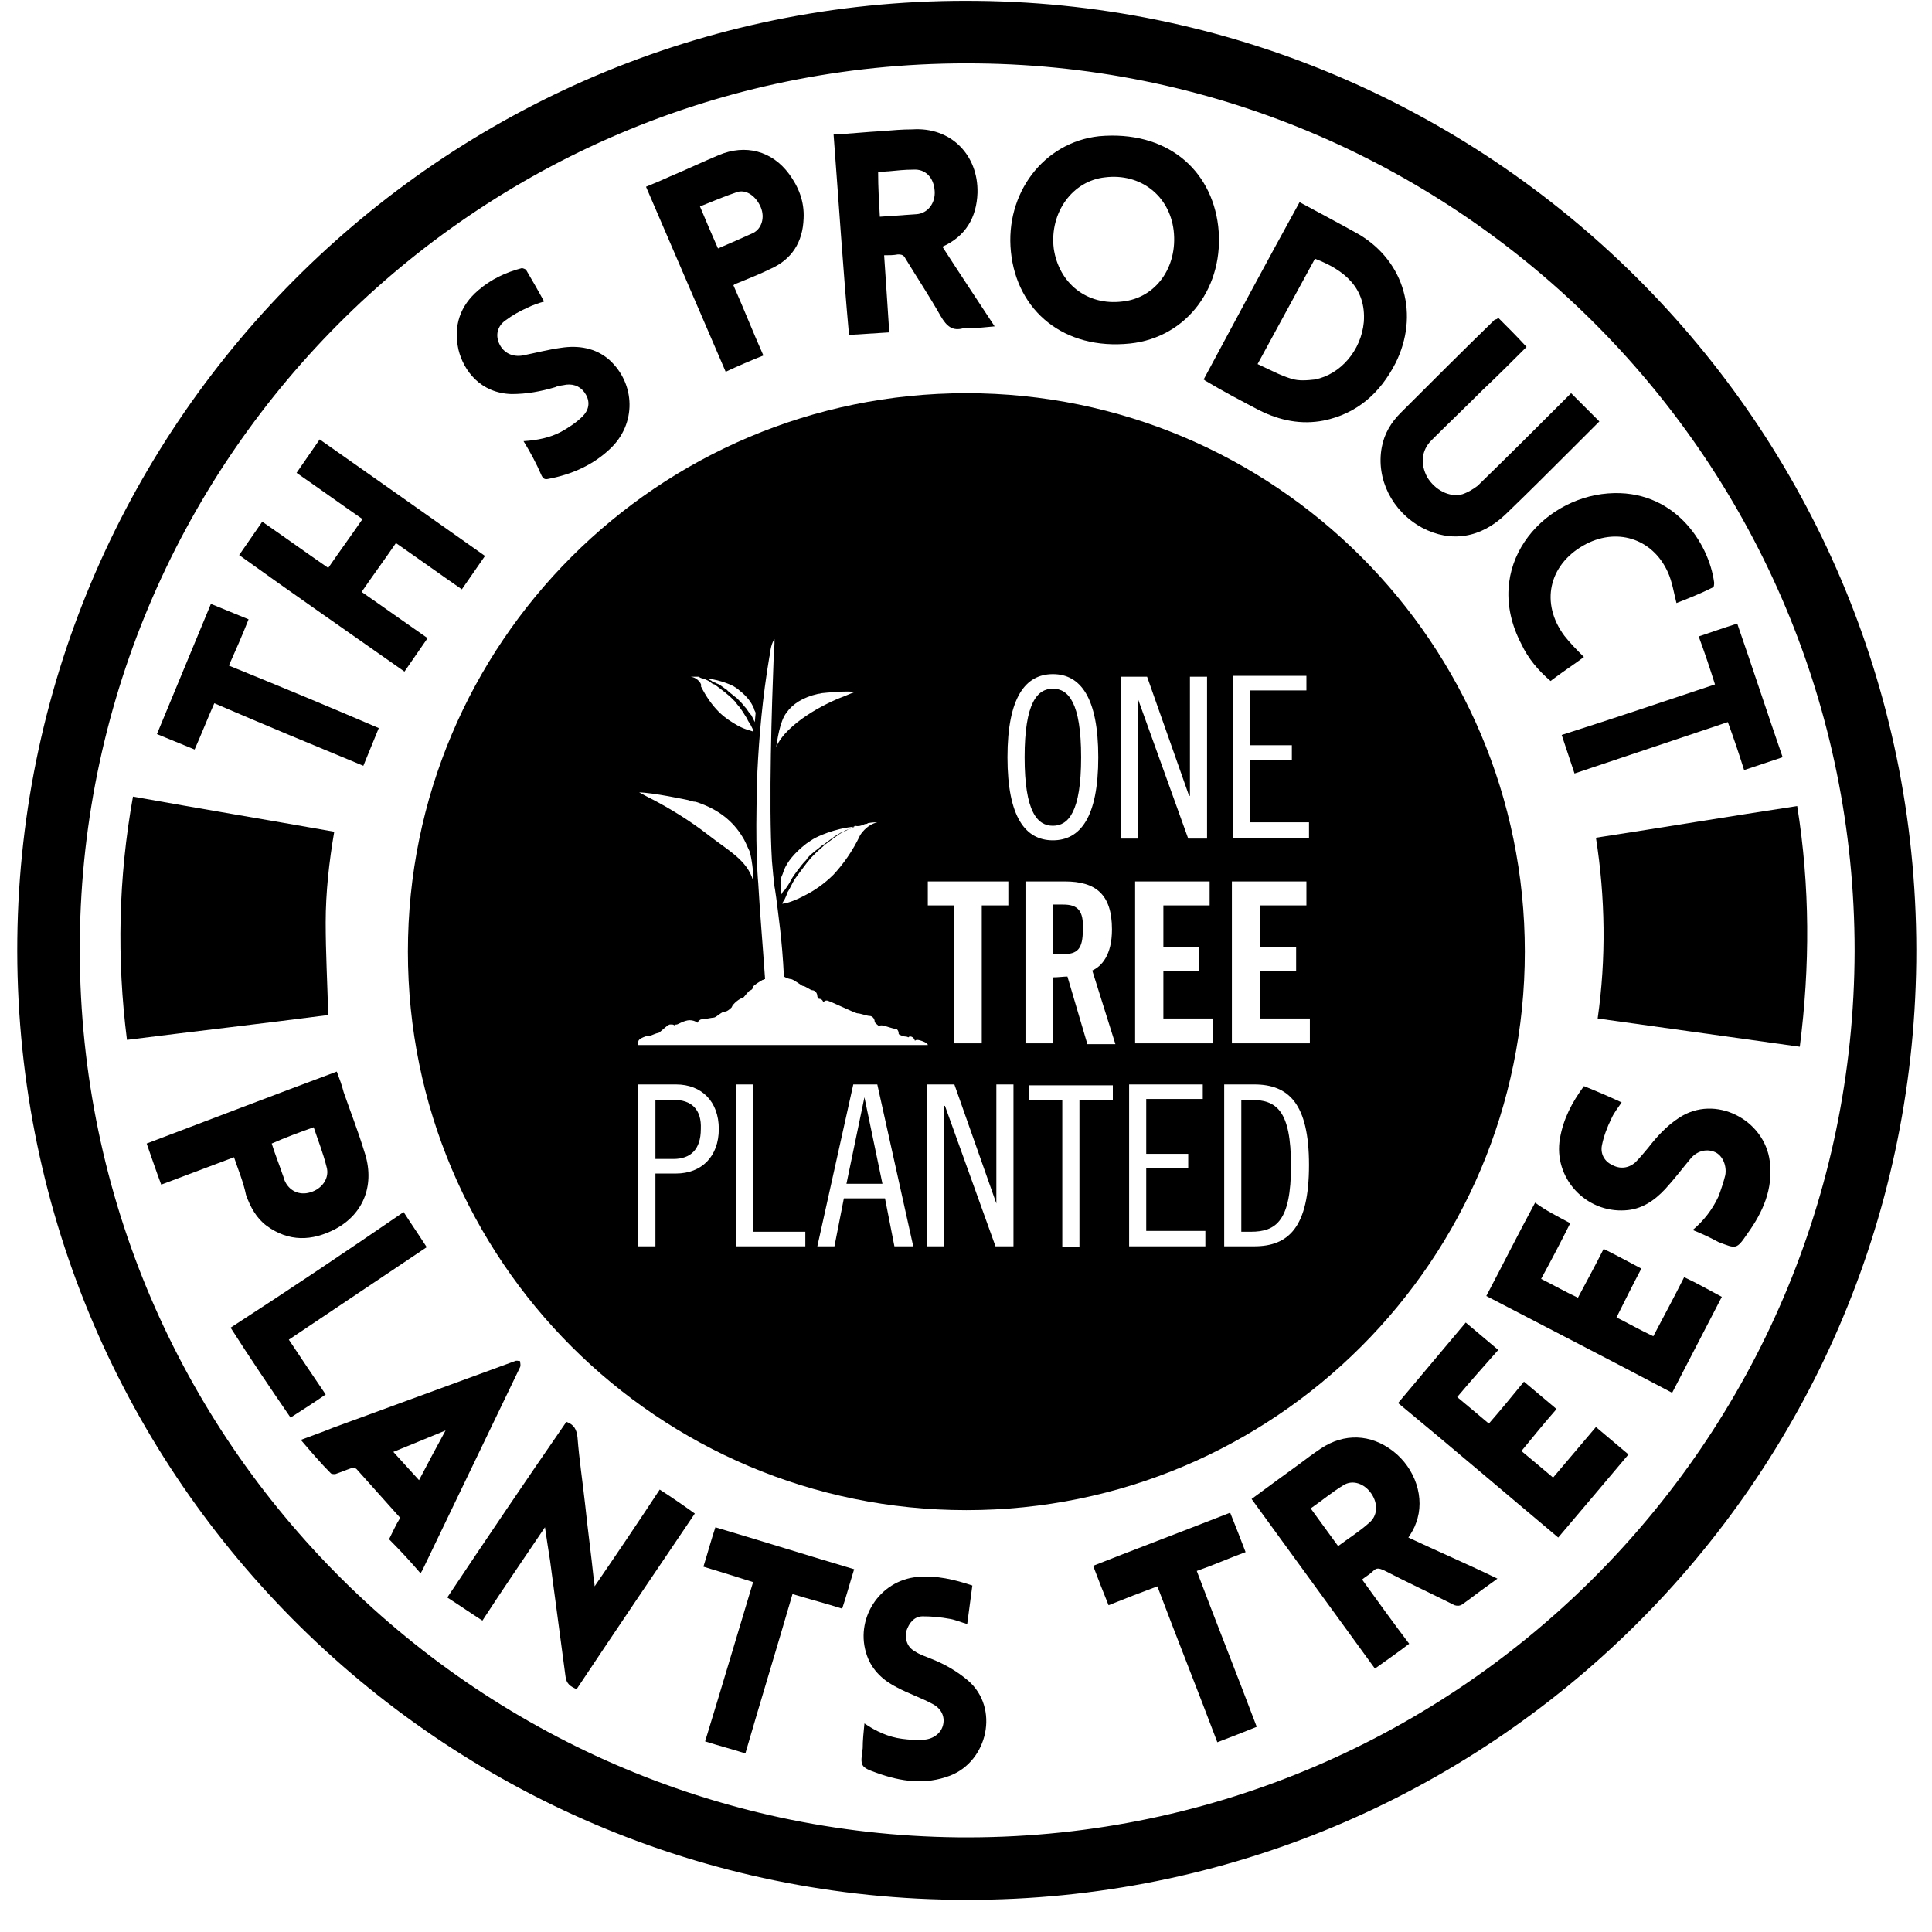 <svg width="56" height="56" viewBox="0 0 56 56" fill="none" xmlns="http://www.w3.org/2000/svg">
<g id="Group 1982248225">
<g id="Group">
<path id="Vector" d="M28.011 55.068C12.767 55.068 0.328 42.63 0.502 27.212C0.676 12.142 13.04 -0.173 28.358 0.026C43.428 0.2 55.718 12.564 55.544 27.882C55.37 42.928 43.131 55.093 28.011 55.068ZM53.757 27.559C53.757 13.433 42.361 1.987 28.333 1.838C14.008 1.664 2.463 13.159 2.314 27.237C2.165 41.562 13.685 53.107 27.762 53.256C42.113 53.405 53.732 41.786 53.757 27.559Z" fill="black"/>
</g>
<g id="Group_2">
<path id="Vector_2" d="M9.514 29.421C7.602 29.67 5.641 29.893 3.68 30.141C3.382 27.783 3.431 25.449 3.854 23.09C5.79 23.438 7.727 23.761 9.688 24.108C9.539 24.977 9.44 25.871 9.44 26.74C9.44 27.609 9.489 28.503 9.514 29.421Z" fill="black"/>
</g>
<g id="Group_3">
<path id="Vector_3" d="M52.093 23.364C52.466 25.698 52.466 28.006 52.168 30.34C50.206 30.067 48.27 29.794 46.309 29.521C46.557 27.783 46.532 26.02 46.259 24.282C48.195 23.985 50.132 23.662 52.093 23.364Z" fill="black"/>
</g>
<g id="Group_4">
<path id="Vector_4" d="M35.31 6.555C35.508 8.293 34.416 9.783 32.753 9.957C30.841 10.155 29.476 9.013 29.302 7.3C29.128 5.612 30.245 4.122 31.859 3.948C33.795 3.775 35.111 4.892 35.31 6.555ZM32.529 8.74C33.498 8.641 34.143 7.747 34.019 6.679C33.895 5.662 33.051 5.016 32.033 5.14C31.089 5.239 30.419 6.158 30.543 7.201C30.692 8.219 31.511 8.864 32.529 8.74Z" fill="black"/>
</g>
<g id="Group_5">
<path id="Vector_5" d="M37.669 5.86C38.264 6.183 38.835 6.481 39.407 6.804C40.722 7.598 41.144 9.138 40.449 10.528C40.002 11.397 39.332 11.993 38.364 12.191C37.718 12.316 37.097 12.191 36.502 11.893C35.98 11.62 35.459 11.347 34.962 11.049C34.938 11.049 34.938 11.024 34.888 11C35.806 9.287 36.725 7.573 37.669 5.86ZM36.452 10.553C36.775 10.702 37.097 10.876 37.42 10.975C37.644 11.049 37.892 11.024 38.115 11C38.86 10.851 39.456 10.155 39.531 9.336C39.605 8.343 38.96 7.822 38.115 7.499C37.569 8.492 37.023 9.51 36.452 10.553Z" fill="black"/>
</g>
<g id="Group_6">
<path id="Vector_6" d="M15.796 44.268C15.175 45.187 14.579 46.056 13.983 46.974C13.636 46.751 13.313 46.527 12.965 46.304C14.107 44.591 15.249 42.903 16.416 41.214C16.64 41.289 16.714 41.438 16.739 41.661C16.789 42.307 16.888 42.952 16.962 43.623C17.037 44.343 17.136 45.063 17.211 45.783C17.211 45.832 17.235 45.882 17.235 45.981C17.881 45.038 18.502 44.119 19.122 43.176C19.47 43.399 19.793 43.623 20.14 43.871C18.998 45.559 17.856 47.247 16.714 48.961C16.54 48.886 16.416 48.812 16.391 48.588C16.242 47.471 16.093 46.354 15.944 45.236C15.895 44.914 15.845 44.616 15.796 44.268Z" fill="black"/>
</g>
<g id="Group_7">
<path id="Vector_7" d="M36.278 43.449C36.75 43.101 37.222 42.754 37.669 42.431C37.867 42.282 38.066 42.133 38.289 41.984C38.96 41.537 39.729 41.562 40.375 42.059C41.02 42.555 41.318 43.424 41.045 44.144C40.995 44.293 40.921 44.417 40.822 44.566C41.666 44.963 42.535 45.336 43.404 45.758C43.304 45.832 43.23 45.882 43.131 45.956C42.882 46.13 42.634 46.329 42.386 46.503C42.311 46.552 42.237 46.552 42.162 46.528C41.467 46.18 40.772 45.857 40.102 45.51C39.977 45.46 39.903 45.435 39.804 45.534C39.704 45.634 39.605 45.683 39.481 45.783C39.928 46.403 40.375 47.024 40.846 47.645C40.524 47.893 40.201 48.116 39.853 48.365C38.662 46.726 37.47 45.087 36.278 43.449ZM38.786 44.814C39.084 44.591 39.407 44.392 39.68 44.144C39.928 43.945 39.953 43.598 39.754 43.3C39.555 43.002 39.208 42.878 38.935 43.052C38.612 43.25 38.314 43.498 37.991 43.722C38.264 44.094 38.513 44.442 38.786 44.814Z" fill="black"/>
</g>
<g id="Group_8">
<path id="Vector_8" d="M24.162 3.899C24.659 3.874 25.106 3.824 25.578 3.799C25.875 3.775 26.149 3.75 26.447 3.75C27.564 3.675 28.358 4.495 28.333 5.587C28.309 6.307 27.986 6.853 27.316 7.151C27.812 7.921 28.309 8.666 28.83 9.46C28.582 9.485 28.333 9.51 28.11 9.51C28.06 9.51 27.986 9.51 27.936 9.51C27.613 9.609 27.44 9.46 27.266 9.162C26.943 8.591 26.596 8.07 26.248 7.499C26.198 7.399 26.149 7.375 26.024 7.375C25.9 7.399 25.776 7.399 25.627 7.399C25.677 8.144 25.727 8.864 25.776 9.634C25.379 9.659 25.006 9.684 24.609 9.708C24.436 7.797 24.311 5.86 24.162 3.899ZM25.503 6.282C25.875 6.257 26.223 6.233 26.571 6.208C26.893 6.183 27.117 5.885 27.092 5.537C27.067 5.14 26.819 4.892 26.471 4.917C26.223 4.917 26 4.942 25.751 4.966C25.652 4.966 25.553 4.991 25.453 4.991C25.453 5.438 25.478 5.835 25.503 6.282Z" fill="black"/>
</g>
<g id="Group_9">
<path id="Vector_9" d="M14.058 16.114C13.834 16.437 13.611 16.759 13.387 17.082C12.742 16.635 12.121 16.188 11.476 15.741C11.153 16.213 10.805 16.685 10.482 17.157C11.128 17.604 11.749 18.05 12.394 18.497C12.171 18.82 11.947 19.143 11.724 19.466C10.135 18.348 8.521 17.231 6.932 16.089C7.156 15.766 7.379 15.444 7.602 15.121C8.248 15.568 8.869 16.015 9.514 16.461C9.837 15.99 10.184 15.518 10.507 15.046C9.862 14.599 9.241 14.152 8.596 13.706C8.819 13.383 9.042 13.06 9.266 12.737C10.855 13.854 12.444 14.972 14.058 16.114Z" fill="black"/>
</g>
<g id="Group_10">
<path id="Vector_10" d="M43.428 9.212C43.702 9.485 43.975 9.758 44.248 10.056C43.826 10.478 43.404 10.9 42.982 11.297C42.485 11.794 41.989 12.266 41.492 12.762C41.194 13.06 41.169 13.457 41.368 13.83C41.591 14.202 42.013 14.426 42.386 14.326C42.535 14.277 42.709 14.177 42.833 14.078C43.702 13.234 44.546 12.39 45.39 11.546C45.44 11.496 45.464 11.471 45.539 11.397C45.812 11.67 46.085 11.943 46.358 12.216C46.11 12.464 45.862 12.713 45.613 12.961C44.968 13.606 44.322 14.252 43.652 14.897C42.932 15.593 42.063 15.742 41.219 15.295C40.35 14.823 39.878 13.88 40.052 12.961C40.126 12.564 40.325 12.241 40.598 11.968C41.492 11.074 42.411 10.155 43.329 9.262C43.379 9.262 43.404 9.237 43.428 9.212Z" fill="black"/>
</g>
<g id="Group_11">
<path id="Vector_11" d="M6.783 33.543C6.063 33.816 5.393 34.064 4.673 34.337C4.524 33.94 4.4 33.568 4.251 33.146C6.088 32.45 7.9 31.755 9.762 31.06C9.837 31.259 9.911 31.457 9.961 31.656C10.16 32.227 10.383 32.798 10.557 33.369C10.88 34.312 10.557 35.181 9.713 35.628C9.042 35.976 8.372 36.001 7.727 35.529C7.429 35.306 7.255 34.983 7.131 34.635C7.056 34.263 6.907 33.915 6.783 33.543ZM9.092 32.674C8.67 32.823 8.273 32.972 7.876 33.146C7.975 33.468 8.099 33.766 8.198 34.064C8.223 34.114 8.223 34.163 8.248 34.213C8.372 34.511 8.67 34.66 8.993 34.561C9.34 34.461 9.564 34.139 9.464 33.816C9.365 33.419 9.216 33.046 9.092 32.674Z" fill="black"/>
</g>
<g id="Group_12">
<path id="Vector_12" d="M21.258 8.268C21.555 8.939 21.829 9.634 22.127 10.304C21.754 10.453 21.407 10.602 21.034 10.776C20.265 8.988 19.495 7.201 18.725 5.413C18.973 5.314 19.197 5.215 19.42 5.115C19.892 4.917 20.364 4.693 20.835 4.495C21.605 4.172 22.375 4.37 22.871 5.041C23.145 5.413 23.318 5.835 23.293 6.332C23.269 7.027 22.946 7.524 22.325 7.797C22.027 7.946 21.704 8.07 21.407 8.194C21.357 8.219 21.307 8.219 21.258 8.268ZM20.811 7.201C21.158 7.052 21.506 6.903 21.829 6.754C22.077 6.63 22.176 6.307 22.052 6.009C21.928 5.711 21.655 5.488 21.382 5.562C21.009 5.686 20.662 5.835 20.289 5.984C20.463 6.406 20.637 6.804 20.811 7.201Z" fill="black"/>
</g>
<g id="Group_13">
<path id="Vector_13" d="M12.195 45.609C11.898 45.262 11.6 44.939 11.277 44.616C11.376 44.417 11.476 44.194 11.6 43.995C11.178 43.524 10.755 43.052 10.334 42.58C10.309 42.555 10.234 42.531 10.184 42.555C10.036 42.605 9.862 42.679 9.713 42.729C9.688 42.729 9.613 42.729 9.589 42.704C9.291 42.406 9.018 42.084 8.72 41.736C9.042 41.612 9.34 41.513 9.638 41.389C11.401 40.743 13.164 40.097 14.927 39.452C14.976 39.427 15.026 39.452 15.075 39.452C15.075 39.502 15.1 39.576 15.075 39.626C14.132 41.587 13.189 43.548 12.245 45.51C12.22 45.559 12.195 45.584 12.195 45.609ZM12.915 41.463C12.369 41.686 11.898 41.885 11.401 42.084C11.649 42.357 11.898 42.63 12.146 42.903C12.394 42.431 12.642 41.959 12.915 41.463Z" fill="black"/>
</g>
<g id="Group_14">
<path id="Vector_14" d="M45.514 35.455C45.241 36.001 44.968 36.522 44.67 37.069C45.017 37.242 45.365 37.441 45.737 37.615C45.986 37.143 46.234 36.696 46.482 36.2C46.83 36.373 47.202 36.572 47.575 36.771C47.326 37.242 47.103 37.689 46.855 38.186C47.202 38.36 47.55 38.558 47.922 38.732C48.22 38.161 48.518 37.615 48.816 37.019C49.188 37.193 49.536 37.391 49.908 37.59C49.437 38.508 48.94 39.452 48.468 40.371C46.681 39.427 44.893 38.508 43.081 37.565C43.553 36.671 43.999 35.778 44.496 34.859C44.794 35.082 45.142 35.256 45.514 35.455Z" fill="black"/>
</g>
<g id="Group_15">
<path id="Vector_15" d="M42.237 40.495C42.535 40.743 42.833 40.991 43.155 41.264C43.503 40.867 43.826 40.47 44.173 40.048C44.496 40.321 44.794 40.569 45.117 40.842C44.769 41.239 44.446 41.636 44.099 42.059C44.397 42.307 44.695 42.555 45.017 42.828C45.44 42.332 45.837 41.86 46.259 41.363C46.582 41.636 46.88 41.885 47.202 42.158C46.532 42.952 45.862 43.747 45.166 44.566C43.627 43.275 42.088 41.959 40.524 40.668C41.169 39.899 41.815 39.129 42.485 38.334C42.808 38.608 43.106 38.856 43.428 39.129C43.031 39.576 42.634 40.023 42.237 40.495Z" fill="black"/>
</g>
<g id="Group_16">
<path id="Vector_16" d="M15.175 12.787C15.572 12.762 15.944 12.688 16.267 12.514C16.491 12.39 16.714 12.241 16.888 12.067C17.062 11.893 17.111 11.67 16.987 11.446C16.863 11.223 16.665 11.124 16.416 11.149C16.317 11.173 16.193 11.173 16.093 11.223C15.671 11.347 15.274 11.422 14.827 11.422C13.934 11.397 13.437 10.751 13.288 10.131C13.139 9.435 13.338 8.864 13.859 8.417C14.231 8.095 14.653 7.896 15.125 7.772C15.15 7.772 15.225 7.797 15.249 7.822C15.423 8.12 15.597 8.417 15.771 8.74C15.597 8.79 15.448 8.84 15.299 8.914C15.075 9.013 14.852 9.137 14.653 9.286C14.405 9.46 14.355 9.733 14.48 9.982C14.604 10.23 14.852 10.354 15.15 10.304C15.522 10.23 15.895 10.131 16.267 10.081C16.764 10.006 17.26 10.081 17.658 10.428C18.427 11.124 18.452 12.291 17.682 13.011C17.186 13.482 16.565 13.755 15.895 13.88C15.796 13.904 15.746 13.88 15.696 13.78C15.547 13.433 15.373 13.11 15.175 12.787Z" fill="black"/>
</g>
<g id="Group_17">
<path id="Vector_17" d="M25.056 49.954C25.379 50.177 25.751 50.351 26.149 50.401C26.347 50.425 26.571 50.45 26.794 50.425C27.067 50.401 27.291 50.227 27.34 49.979C27.39 49.73 27.266 49.507 27.018 49.383C26.695 49.209 26.322 49.085 26 48.911C25.602 48.712 25.28 48.414 25.131 47.992C24.758 46.95 25.478 45.808 26.596 45.708C27.142 45.659 27.663 45.783 28.184 45.957C28.135 46.329 28.085 46.701 28.035 47.074C27.862 47.024 27.688 46.95 27.539 46.925C27.266 46.875 27.018 46.85 26.744 46.85C26.496 46.85 26.347 47.049 26.273 47.272C26.223 47.521 26.298 47.744 26.521 47.868C26.67 47.968 26.844 48.017 27.018 48.092C27.39 48.241 27.738 48.439 28.06 48.712C28.979 49.507 28.631 51.046 27.539 51.468C26.819 51.741 26.124 51.642 25.429 51.394C24.932 51.22 24.932 51.195 25.006 50.674C25.006 50.45 25.031 50.202 25.056 49.954Z" fill="black"/>
</g>
<g id="Group_18">
<path id="Vector_18" d="M48.593 17.48C48.518 17.182 48.468 16.859 48.344 16.586C47.898 15.593 46.83 15.27 45.886 15.816C44.893 16.387 44.645 17.48 45.34 18.423C45.514 18.647 45.713 18.845 45.911 19.044C45.613 19.267 45.266 19.491 44.943 19.739C44.595 19.441 44.297 19.093 44.099 18.671C42.932 16.437 44.67 14.451 46.606 14.302C48.518 14.153 49.536 15.742 49.685 16.884C49.685 16.933 49.685 17.033 49.635 17.033C49.288 17.207 48.915 17.355 48.593 17.48Z" fill="black"/>
</g>
<g id="Group_19">
<path id="Vector_19" d="M21.605 50.823C21.208 50.699 20.835 50.6 20.438 50.475C20.91 48.936 21.357 47.422 21.829 45.858C21.357 45.709 20.885 45.56 20.389 45.411C20.513 45.013 20.612 44.641 20.736 44.269C22.077 44.666 23.418 45.088 24.758 45.485C24.634 45.882 24.535 46.255 24.411 46.627C23.939 46.478 23.467 46.354 22.971 46.205C22.524 47.744 22.052 49.284 21.605 50.823Z" fill="black"/>
</g>
<g id="Group_20">
<path id="Vector_20" d="M10.979 21.104C10.83 21.477 10.681 21.824 10.532 22.197C9.092 21.601 7.652 21.005 6.212 20.384C6.014 20.831 5.84 21.278 5.641 21.725C5.269 21.576 4.921 21.427 4.549 21.278C5.07 20.012 5.591 18.771 6.113 17.504C6.485 17.653 6.833 17.802 7.205 17.951C7.031 18.398 6.833 18.845 6.634 19.292C8.099 19.888 9.539 20.484 10.979 21.104Z" fill="black"/>
</g>
<g id="Group_21">
<path id="Vector_21" d="M49.71 19.838C49.561 19.366 49.412 18.919 49.238 18.448C49.611 18.323 49.958 18.199 50.355 18.075C50.802 19.366 51.224 20.657 51.671 21.948C51.299 22.072 50.926 22.197 50.554 22.321C50.405 21.849 50.256 21.402 50.082 20.93C48.593 21.427 47.128 21.924 45.638 22.42C45.514 22.048 45.39 21.675 45.266 21.303C46.755 20.831 48.22 20.334 49.71 19.838Z" fill="black"/>
</g>
<g id="Group_22">
<path id="Vector_22" d="M35.657 43.846C35.806 44.219 35.955 44.591 36.104 44.988C35.633 45.162 35.186 45.361 34.689 45.535C35.26 47.049 35.856 48.539 36.427 50.053C36.055 50.202 35.682 50.351 35.285 50.5C34.714 48.986 34.118 47.496 33.547 45.981C33.075 46.155 32.629 46.329 32.132 46.528C31.983 46.155 31.834 45.783 31.685 45.386C32.753 44.963 34.069 44.467 35.657 43.846Z" fill="black"/>
</g>
<g id="Group_23">
<path id="Vector_23" d="M11.699 35.132C11.922 35.479 12.146 35.802 12.369 36.15C11.029 37.044 9.713 37.937 8.372 38.831C8.72 39.352 9.067 39.874 9.44 40.42C9.117 40.644 8.769 40.867 8.422 41.09C7.826 40.221 7.255 39.377 6.684 38.483C8.372 37.391 10.036 36.274 11.699 35.132Z" fill="black"/>
</g>
<g id="Group_24">
<path id="Vector_24" d="M49.064 35.653C49.387 35.38 49.635 35.058 49.809 34.685C49.884 34.486 49.958 34.263 50.008 34.065C50.057 33.791 49.933 33.493 49.71 33.394C49.486 33.295 49.213 33.344 49.015 33.568C48.766 33.866 48.543 34.164 48.27 34.462C47.947 34.809 47.575 35.058 47.103 35.082C45.961 35.157 45.017 34.139 45.216 32.997C45.315 32.426 45.564 31.954 45.911 31.482C46.284 31.631 46.631 31.78 47.004 31.954C46.904 32.103 46.78 32.252 46.706 32.426C46.582 32.674 46.482 32.947 46.433 33.196C46.383 33.444 46.507 33.667 46.731 33.767C46.954 33.891 47.202 33.866 47.401 33.692C47.525 33.568 47.649 33.419 47.773 33.27C48.022 32.947 48.319 32.624 48.667 32.401C49.71 31.706 51.15 32.451 51.299 33.667C51.398 34.462 51.1 35.132 50.653 35.753C50.331 36.224 50.331 36.2 49.809 36.001C49.536 35.852 49.313 35.753 49.064 35.653Z" fill="black"/>
</g>
<g id="Group_25">
<path id="Vector_25" d="M30.816 26.219H30.518V27.659H30.791C31.238 27.659 31.387 27.51 31.387 26.939C31.412 26.392 31.238 26.219 30.816 26.219Z" fill="black"/>
</g>
<g id="Group_26">
<path id="Vector_26" d="M19.52 31.879H18.998V33.593H19.52C20.016 33.593 20.314 33.319 20.314 32.724C20.339 32.153 20.041 31.879 19.52 31.879Z" fill="black"/>
</g>
<g id="Group_27">
<path id="Vector_27" d="M25.056 31.805L24.535 34.312H25.578L25.056 31.805Z" fill="black"/>
</g>
<g id="Group_28">
<path id="Vector_28" d="M30.518 23.935C30.965 23.935 31.337 23.538 31.337 21.949C31.337 20.36 30.965 19.962 30.518 19.962C30.071 19.962 29.699 20.36 29.699 21.949C29.699 23.538 30.071 23.935 30.518 23.935Z" fill="black"/>
</g>
<g id="Group_29">
<path id="Vector_29" d="M28.011 11.397C19.073 11.397 11.823 18.647 11.823 27.584C11.823 36.522 19.073 43.772 28.011 43.772C36.949 43.772 44.198 36.522 44.198 27.584C44.198 18.647 36.949 11.397 28.011 11.397ZM30.518 19.54C31.313 19.54 31.834 20.211 31.834 21.949C31.834 23.687 31.313 24.357 30.518 24.357C29.724 24.357 29.202 23.687 29.202 21.949C29.202 20.211 29.724 19.54 30.518 19.54ZM26.869 25.549H29.227V26.244H28.457V30.241H27.663V26.244H26.893V25.549H26.869ZM25.006 23.91C25.031 23.91 25.056 23.885 25.081 23.885C25.106 23.885 25.131 23.885 25.155 23.86C25.28 23.835 25.379 23.835 25.404 23.835H25.429C25.106 23.91 24.932 24.208 24.932 24.208C24.709 24.68 24.436 25.052 24.162 25.35C23.889 25.623 23.591 25.822 23.343 25.946C23.02 26.12 22.772 26.194 22.673 26.194C22.673 26.194 22.673 26.169 22.698 26.145C22.698 26.145 22.698 26.12 22.722 26.12C22.747 26.045 22.797 25.971 22.822 25.871C22.871 25.797 22.921 25.698 22.971 25.598C23.02 25.499 23.095 25.4 23.169 25.3C23.244 25.201 23.318 25.102 23.393 25.002C23.442 24.953 23.467 24.903 23.517 24.854L23.641 24.729C23.74 24.63 23.84 24.555 23.914 24.481C24.013 24.407 24.113 24.332 24.212 24.258C24.262 24.233 24.311 24.183 24.361 24.158C24.411 24.134 24.46 24.109 24.51 24.084C24.609 24.034 24.709 23.985 24.783 23.935C24.882 23.96 24.957 23.935 25.006 23.91ZM22.648 25.921C22.623 25.822 22.623 25.698 22.623 25.573C22.623 25.524 22.648 25.474 22.648 25.424C22.673 25.375 22.698 25.3 22.722 25.226C22.822 24.978 23.02 24.729 23.368 24.456C23.442 24.407 23.542 24.332 23.641 24.282C23.641 24.282 24.162 24.009 24.783 23.96C24.709 23.985 24.634 24.034 24.535 24.059C24.51 24.059 24.51 24.084 24.485 24.084C24.46 24.109 24.411 24.109 24.386 24.134C24.361 24.134 24.336 24.158 24.336 24.158C24.237 24.208 24.138 24.282 24.038 24.357C24.013 24.382 23.964 24.407 23.939 24.431C23.914 24.456 23.889 24.481 23.864 24.481C23.79 24.531 23.715 24.605 23.641 24.655L23.492 24.779C23.442 24.829 23.393 24.878 23.368 24.928C23.269 25.027 23.194 25.127 23.12 25.226C23.045 25.325 22.971 25.424 22.921 25.524C22.871 25.623 22.797 25.722 22.747 25.797C22.673 25.847 22.673 25.896 22.648 25.921ZM22.797 20.658C22.971 20.409 23.269 20.211 23.715 20.111C23.765 20.111 23.815 20.087 23.864 20.087C23.864 20.087 24.56 20.012 24.808 20.062C24.808 20.062 24.808 20.062 24.783 20.062C24.758 20.062 24.634 20.111 24.46 20.186C24.187 20.285 23.765 20.484 23.393 20.732C23.02 20.98 22.648 21.303 22.499 21.651C22.524 21.502 22.598 20.906 22.797 20.658ZM21.258 19.888C21.332 19.938 21.382 19.962 21.431 20.012C21.655 20.186 21.779 20.36 21.853 20.534C21.853 20.558 21.878 20.608 21.903 20.658L21.878 20.931C21.853 20.881 21.804 20.782 21.779 20.732C21.729 20.683 21.68 20.608 21.63 20.534C21.58 20.484 21.531 20.409 21.456 20.335C21.431 20.31 21.407 20.285 21.357 20.236L21.258 20.161C21.208 20.111 21.158 20.087 21.109 20.037C21.084 20.012 21.084 20.012 21.059 19.987C21.034 19.962 21.009 19.962 20.985 19.938C20.91 19.888 20.86 19.838 20.786 19.814C20.761 19.814 20.761 19.789 20.736 19.789C20.711 19.789 20.686 19.764 20.662 19.764C20.662 19.764 20.637 19.764 20.637 19.739C20.587 19.714 20.538 19.689 20.488 19.665C20.935 19.714 21.258 19.888 21.258 19.888ZM20.016 19.615C20.041 19.615 20.116 19.615 20.19 19.615C20.215 19.615 20.215 19.615 20.24 19.615C20.265 19.615 20.265 19.615 20.289 19.64C20.339 19.665 20.389 19.665 20.438 19.689C20.488 19.714 20.562 19.739 20.612 19.789C20.637 19.814 20.686 19.838 20.711 19.838C20.736 19.863 20.786 19.888 20.811 19.913C20.885 19.962 20.935 20.012 21.009 20.062C21.059 20.111 21.133 20.161 21.208 20.236L21.307 20.335C21.332 20.36 21.357 20.409 21.382 20.434C21.431 20.484 21.481 20.558 21.531 20.633C21.58 20.707 21.605 20.757 21.655 20.831C21.68 20.906 21.729 20.956 21.754 21.005C21.779 21.055 21.804 21.105 21.829 21.154V21.179C21.829 21.204 21.829 21.204 21.829 21.204C21.779 21.179 21.605 21.154 21.382 21.03C21.208 20.931 21.009 20.807 20.835 20.633C20.637 20.434 20.463 20.186 20.314 19.888C20.364 19.863 20.24 19.64 20.016 19.615ZM19.942 23.19C20.016 23.215 20.091 23.24 20.165 23.24C20.86 23.463 21.258 23.835 21.506 24.233C21.605 24.382 21.655 24.531 21.729 24.68C21.779 24.829 21.853 25.325 21.829 25.524C21.655 24.928 21.109 24.655 20.538 24.208C19.966 23.761 19.371 23.413 18.949 23.19C18.7 23.066 18.576 22.991 18.526 22.967C18.502 22.967 18.502 22.967 18.502 22.967C18.899 22.967 19.942 23.19 19.942 23.19ZM18.502 30.191C18.502 30.092 18.775 30.018 18.8 30.018H18.825H18.849C18.874 30.018 19.023 29.943 19.073 29.943C19.122 29.943 19.346 29.695 19.42 29.695H19.445H19.47C19.495 29.695 19.52 29.695 19.544 29.72C19.569 29.695 19.594 29.695 19.619 29.695C19.644 29.695 19.842 29.571 19.991 29.571C20.066 29.571 20.165 29.596 20.215 29.645C20.24 29.596 20.289 29.546 20.339 29.546C20.413 29.546 20.637 29.496 20.686 29.496C20.761 29.496 20.91 29.322 21.009 29.322C21.084 29.322 21.183 29.223 21.208 29.198C21.233 29.099 21.456 28.925 21.531 28.925C21.555 28.925 21.704 28.702 21.754 28.702C21.779 28.702 21.829 28.652 21.829 28.602C21.853 28.553 21.978 28.478 22.102 28.404C22.127 28.404 22.151 28.379 22.176 28.379C22.102 27.311 22.027 26.467 21.978 25.598C21.978 25.598 21.903 24.829 21.928 23.413C21.928 23.091 21.953 22.743 21.953 22.371C22.002 21.353 22.102 20.211 22.3 19.044C22.325 18.969 22.325 18.696 22.449 18.523C22.449 18.523 22.449 18.523 22.449 18.547C22.449 18.572 22.449 18.572 22.449 18.597C22.449 18.622 22.449 18.622 22.449 18.647C22.449 18.746 22.424 18.92 22.424 19.093C22.375 20.36 22.276 23.289 22.375 24.953C22.4 25.251 22.424 25.499 22.449 25.698C22.449 25.698 22.474 25.822 22.499 26.02C22.549 26.442 22.673 27.237 22.722 28.305C22.797 28.354 22.896 28.379 22.921 28.379C22.995 28.379 23.244 28.578 23.269 28.578C23.343 28.578 23.492 28.702 23.542 28.702C23.616 28.702 23.691 28.776 23.691 28.875C23.691 28.9 23.715 28.95 23.74 28.95C23.79 28.95 23.84 28.975 23.864 29.049C23.889 29.024 23.914 29 23.964 29C24.038 29 24.783 29.372 24.858 29.372C24.932 29.372 25.131 29.447 25.205 29.447C25.28 29.447 25.354 29.521 25.354 29.62C25.354 29.645 25.453 29.72 25.478 29.744C25.503 29.72 25.528 29.72 25.553 29.72C25.627 29.72 25.875 29.819 25.95 29.819C26 29.819 26.049 29.869 26.049 29.968C26.049 29.993 26.198 30.042 26.223 30.042C26.223 30.042 26.297 30.042 26.322 30.067C26.347 30.067 26.347 30.042 26.372 30.042C26.447 30.042 26.496 30.092 26.521 30.167C26.546 30.142 26.571 30.142 26.596 30.142C26.645 30.142 26.893 30.216 26.893 30.291H18.502C18.477 30.216 18.502 30.191 18.502 30.191ZM19.594 34.015H18.998V36.125H18.502V31.433H19.594C20.339 31.433 20.835 31.929 20.835 32.724C20.835 33.518 20.339 34.015 19.594 34.015ZM23.368 36.125H21.332V31.433H21.829V35.703H23.343V36.125H23.368ZM25.925 36.125L25.652 34.735H24.46L24.187 36.125H23.691L24.733 31.433H25.429L26.471 36.125H25.925ZM29.401 36.125H28.855L27.39 32.053H27.365V36.125H26.869V31.433H27.663L28.88 34.884V31.433H29.376V36.125H29.401ZM32.256 31.88H31.288V36.15H30.791V31.88H29.823V31.458H32.256V31.88ZM31.511 30.241L30.94 28.305C30.841 28.305 30.667 28.329 30.518 28.329V30.241H29.724V25.549H30.866C31.76 25.549 32.231 25.921 32.231 26.939C32.231 27.684 31.933 28.007 31.66 28.131L32.331 30.266H31.511V30.241ZM32.455 19.615H33.249L34.466 23.066H34.491V19.615H34.987V24.307H34.441L32.976 20.236V24.307H32.48V19.615H32.455ZM34.938 36.125H32.728V31.433H34.863V31.855H33.224V33.444H34.441V33.866H33.224V35.678H34.938V36.125ZM35.136 30.241H32.902V25.549H35.062V26.244H33.721V27.46H34.764V28.155H33.721V29.521H35.161V30.241H35.136ZM36.353 36.125H35.484V31.433H36.353C37.346 31.433 37.942 31.979 37.942 33.767C37.942 35.579 37.346 36.125 36.353 36.125ZM37.942 30.241H35.707V25.549H37.867V26.244H36.526V27.46H37.569V28.155H36.526V29.521H37.967V30.241H37.942ZM37.942 24.282H35.732V19.59H37.867V20.012H36.228V21.601H37.445V22.023H36.228V23.835H37.942V24.282Z" fill="black"/>
</g>
<g id="Group_30">
<path id="Vector_30" d="M36.253 31.879H35.98V35.703H36.253C36.998 35.703 37.42 35.38 37.42 33.791C37.42 32.177 36.998 31.879 36.253 31.879Z" fill="black"/>
</g>
</g>
</svg>
